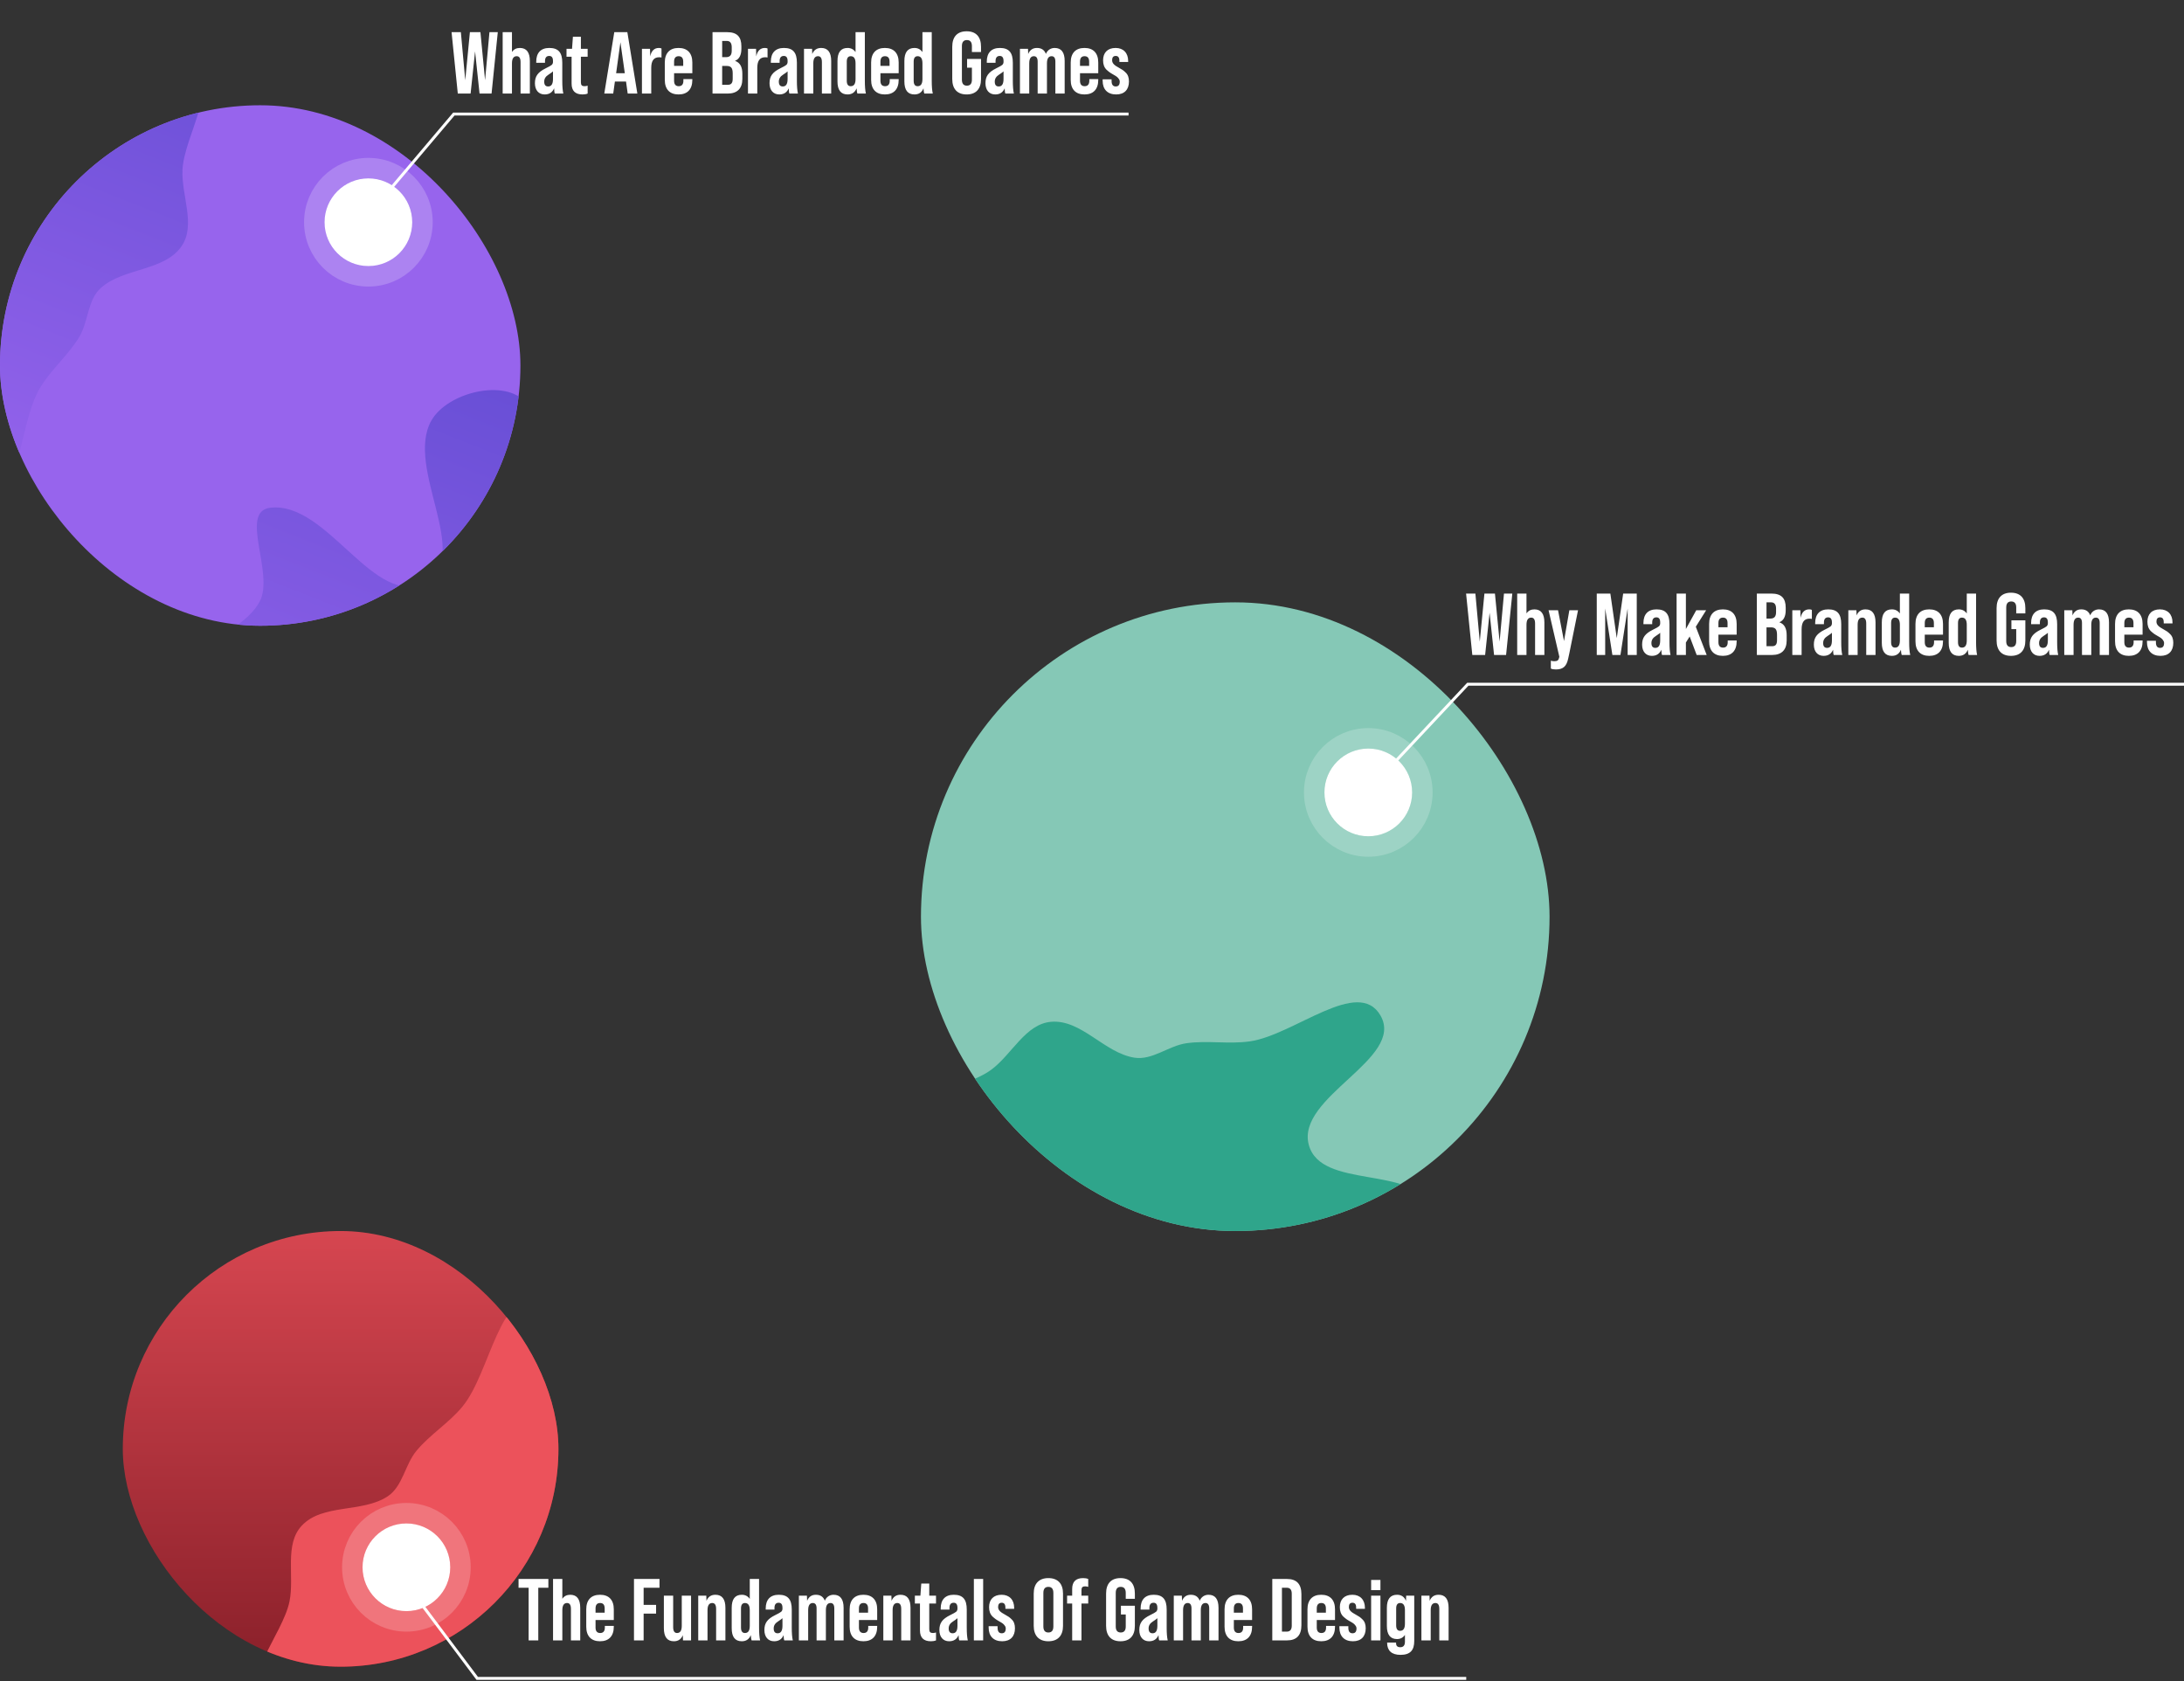 <svg width="747" height="575" viewBox="0 0 747 575" fill="none" xmlns="http://www.w3.org/2000/svg">
<rect x="0" y="0" width="747" height="575" fill="#333333" stroke="none"/>
<g clip-path="url(#clip0_3341_18805)">
<rect y="36" width="178" height="178" rx="89" fill="#9764ED"/>
<path fill-rule="evenodd" clip-rule="evenodd" d="M-26.353 125.624C-40.834 119.066 -54.185 148.662 -69.567 144.652C-80.575 141.783 -71.799 121.298 -78.412 112.052C-86.603 100.6 -110.688 100.23 -111.384 86.188C-112.097 71.796 -88.053 68.43 -81.2 55.762C-76.03 46.205 -88.361 24.923 -77.548 23.646C-57.943 21.33 -41.927 58.458 -24.581 49.074C-8.225 40.226 -31.586 10.03 -22.466 -6.153C-17.028 -15.802 2.811 -20.723 9.975 -12.246C21.357 1.222 1.521 30.131 16.317 39.738C30.816 49.151 48.982 17.133 65.05 23.511C75.897 27.816 62.981 46.407 62.415 58.035C61.987 66.826 67.091 76.972 62.093 84.216C56.177 92.789 42.324 91.52 34.533 98.44C29.882 102.572 30.278 110.04 27.042 115.351C23.252 121.572 17.57 126.269 13.786 132.493C5.825 145.583 7.35 175.222 -7.79 172.631C-24.56 169.761 -10.852 132.644 -26.353 125.624Z" fill="url(#paint0_linear_3341_18805)"/>
<path fill-rule="evenodd" clip-rule="evenodd" d="M143.647 275.624C129.166 269.066 115.815 298.662 100.433 294.652C89.425 291.783 98.201 271.298 91.588 262.052C83.397 250.6 59.312 250.23 58.616 236.188C57.904 221.796 81.947 218.43 88.8 205.762C93.97 196.205 81.639 174.923 92.452 173.646C112.057 171.33 128.073 208.458 145.419 199.074C161.775 190.226 138.414 160.031 147.534 143.847C152.972 134.198 172.811 129.277 179.975 137.754C191.357 151.222 171.521 180.131 186.317 189.738C200.816 199.151 218.982 167.133 235.05 173.511C245.897 177.816 232.981 196.407 232.415 208.035C231.987 216.826 237.091 226.972 232.093 234.216C226.177 242.789 212.324 241.52 204.533 248.44C199.882 252.572 200.278 260.04 197.042 265.351C193.252 271.572 187.57 276.269 183.786 282.493C175.825 295.583 177.35 325.222 162.21 322.631C145.44 319.761 159.148 282.644 143.647 275.624Z" fill="url(#paint1_linear_3341_18805)"/>
</g>
<g clip-path="url(#clip1_3341_18805)">
<rect x="42" y="421" width="149" height="149" rx="74.5" fill="url(#paint2_linear_3341_18805)"/>
<path fill-rule="evenodd" clip-rule="evenodd" d="M196.785 493.847C210.142 502.467 227.707 475.159 242.331 481.391C252.796 485.851 241.099 504.82 246.278 514.939C252.693 527.473 276.46 531.386 275.08 545.377C273.665 559.717 249.388 559.505 240.743 571.026C234.222 579.716 243.284 602.583 232.401 602.253C212.669 601.656 202.296 562.574 183.757 569.3C166.276 575.643 184.934 608.95 173.53 623.614C166.731 632.357 146.383 634.302 140.546 624.862C131.272 609.865 155.15 584.192 141.929 572.511C128.976 561.065 106.292 590.058 91.338 581.383C81.244 575.527 96.757 559.041 99.03 547.624C100.749 538.991 97.194 528.204 103.205 521.775C110.319 514.167 123.834 517.463 132.559 511.766C137.768 508.364 138.477 500.919 142.459 496.143C147.124 490.548 153.436 486.739 158.096 481.141C167.898 469.365 170.755 439.825 185.348 444.618C201.513 449.927 182.488 484.62 196.785 493.847Z" fill="#EC525B"/>
</g>
<g clip-path="url(#clip2_3341_18805)">
<rect x="315" y="206" width="215" height="215" rx="107.5" fill="#85C8B6"/>
<path fill-rule="evenodd" clip-rule="evenodd" d="M447.648 391.52C451.769 406.873 483.115 398.409 489.778 412.841C494.546 423.169 473.146 429.387 470.198 440.365C466.546 453.964 481.545 472.812 471.134 482.261C460.464 491.945 442.604 475.501 428.464 478.244C417.798 480.313 409.176 503.349 401.327 495.803C387.096 482.122 405.625 446.182 387.365 438.732C370.146 431.707 361.636 468.923 343.342 472.146C332.434 474.067 316.04 461.858 318.045 450.942C321.229 433.599 356.16 430.582 354.193 413.05C352.267 395.872 315.994 402.152 310.726 385.687C307.169 374.572 329.733 372.755 339.079 365.813C346.145 360.565 350.746 350.181 359.517 349.447C369.896 348.578 377.707 360.09 387.999 361.718C394.144 362.691 399.665 357.645 405.822 356.775C413.035 355.756 420.271 357.166 427.483 356.141C442.651 353.986 464.589 333.997 472.195 347.342C480.62 362.124 443.236 375.086 447.648 391.52Z" fill="#2FA58B"/>
</g>
<circle cx="468" cy="271" r="15" fill="white"/>
<circle cx="468" cy="271" r="18.5" stroke="white" stroke-opacity="0.2" stroke-width="7"/>
<path d="M472.959 265L502.04 234H747" stroke="white"/>
<path d="M507.96 224L509.49 209.57L511.02 224H515.13L517.26 203H514.41L512.91 219.44L511.32 203H507.72L506.13 219.44L504.63 203H501.45L503.58 224H507.96ZM524.809 208.4C523.639 208.4 522.739 208.85 522.109 209.78V203H518.929V224H522.109V213.68C522.109 212.03 522.649 211.22 523.729 211.22C524.599 211.22 525.049 211.88 525.049 213.23V224H528.229V212.87C528.229 209.9 527.089 208.4 524.809 208.4ZM536.77 208.7L534.94 219.23L532.9 208.7H529.66L533.35 224.63L533.29 224.84C533.08 225.83 532.69 226.13 531.61 226.13C531.19 226.13 530.8 226.07 530.44 225.95V228.65C530.89 228.86 531.46 228.95 532.15 228.95C534.58 228.95 535.78 227.93 536.35 225.32L536.77 223.4L539.74 208.7H536.77ZM549.026 224V208.1L551.486 224H554.246L556.706 208.1V224H559.826V203H555.176L552.986 218.24L550.796 203H546.146V224H549.026ZM571.379 224C571.139 223.01 571.019 221.54 571.019 219.59V213.44C571.019 209.99 569.699 208.4 566.579 208.4C563.669 208.4 562.109 210.08 562.109 213.08V213.47H565.109V212.9C565.109 211.73 565.589 211.13 566.549 211.13C567.419 211.13 567.839 211.7 567.839 212.87V213.17C567.839 213.59 567.689 213.92 567.419 214.19C567.149 214.43 566.459 214.82 565.349 215.36C562.679 216.68 561.659 218.06 561.659 220.46C561.659 222.83 562.949 224.3 564.989 224.3C566.549 224.3 567.629 223.61 568.229 222.2C568.259 223.13 568.319 223.73 568.469 224H571.379ZM566.189 221.57C565.289 221.57 564.839 221.03 564.839 219.92C564.839 218.93 565.319 218.15 566.279 217.55C567.149 216.98 567.689 216.59 567.839 216.41V219.02C567.839 220.73 567.299 221.57 566.189 221.57ZM583.741 224L580.021 214.34L583.561 208.7H580.171L576.631 215.12V203H573.451V224H576.631V219.74L577.921 217.67L580.321 224H583.741ZM593.996 213.38C593.996 210.17 592.316 208.4 589.286 208.4C586.256 208.4 584.576 210.17 584.576 213.38V219.32C584.576 222.53 586.256 224.3 589.286 224.3C592.316 224.3 593.996 222.53 593.996 219.32V219.05H590.936V219.62C590.936 220.85 590.396 221.48 589.346 221.48C588.296 221.48 587.756 220.85 587.756 219.62V217.04H593.996V213.38ZM587.756 213.08C587.756 211.85 588.266 211.22 589.316 211.22C590.366 211.22 590.876 211.85 590.876 213.08V214.52H587.756V213.08ZM606.092 224C609.362 224 611.102 222.26 611.102 219.02V217.22C611.102 214.85 610.292 213.41 608.642 212.84V212.78C610.052 212.21 610.772 210.83 610.772 208.67V207.83C610.772 204.56 609.272 203 605.882 203H600.902V224H606.092ZM604.202 206H605.792C606.902 206 607.472 206.72 607.472 208.16V209.33C607.472 210.92 606.812 211.55 605.492 211.55H604.202V206ZM604.202 214.55H605.672C607.202 214.55 607.802 215.18 607.802 217.1V218.93C607.802 220.46 607.262 221 606.092 221H604.202V214.55ZM618.821 208.4C617.261 208.4 616.271 209.36 615.851 211.28L615.791 208.7H613.031V224H616.211V215.18C616.211 212.78 617.111 211.58 618.911 211.58C619.211 211.58 619.481 211.61 619.721 211.67V208.58C619.481 208.46 619.181 208.4 618.821 208.4ZM630.119 224C629.879 223.01 629.759 221.54 629.759 219.59V213.44C629.759 209.99 628.439 208.4 625.319 208.4C622.409 208.4 620.849 210.08 620.849 213.08V213.47H623.849V212.9C623.849 211.73 624.329 211.13 625.289 211.13C626.159 211.13 626.579 211.7 626.579 212.87V213.17C626.579 213.59 626.429 213.92 626.159 214.19C625.889 214.43 625.199 214.82 624.089 215.36C621.419 216.68 620.399 218.06 620.399 220.46C620.399 222.83 621.689 224.3 623.729 224.3C625.289 224.3 626.369 223.61 626.969 222.2C626.999 223.13 627.059 223.73 627.209 224H630.119ZM624.929 221.57C624.029 221.57 623.579 221.03 623.579 219.92C623.579 218.93 624.059 218.15 625.019 217.55C625.889 216.98 626.429 216.59 626.579 216.41V219.02C626.579 220.73 626.039 221.57 624.929 221.57ZM638.071 208.4C636.601 208.4 635.581 209.09 635.011 210.47L634.951 208.7H632.191V224H635.371V213.68C635.371 212.03 635.911 211.22 636.991 211.22C637.861 211.22 638.311 211.88 638.311 213.23V224H641.491V212.87C641.491 209.9 640.351 208.4 638.071 208.4ZM653.361 224C653.121 223.01 653.001 221.54 653.001 219.59V203H649.821V209.81C649.161 208.88 648.261 208.4 647.091 208.4C644.781 208.4 643.641 209.9 643.641 212.87V219.83C643.641 222.8 644.781 224.3 647.091 224.3C648.561 224.3 649.611 223.61 650.181 222.2C650.241 223.16 650.331 223.76 650.451 224H653.361ZM648.171 221.48C647.271 221.48 646.821 220.85 646.821 219.62V213.08C646.821 211.85 647.271 211.22 648.171 211.22C649.281 211.22 649.821 212.03 649.821 213.68V219.02C649.821 220.67 649.281 221.48 648.171 221.48ZM664.573 213.38C664.573 210.17 662.893 208.4 659.863 208.4C656.833 208.4 655.153 210.17 655.153 213.38V219.32C655.153 222.53 656.833 224.3 659.863 224.3C662.893 224.3 664.573 222.53 664.573 219.32V219.05H661.513V219.62C661.513 220.85 660.973 221.48 659.923 221.48C658.873 221.48 658.333 220.85 658.333 219.62V217.04H664.573V213.38ZM658.333 213.08C658.333 211.85 658.843 211.22 659.893 211.22C660.943 211.22 661.453 211.85 661.453 213.08V214.52H658.333V213.08ZM676.242 224C676.002 223.01 675.882 221.54 675.882 219.59V203H672.702V209.81C672.042 208.88 671.142 208.4 669.972 208.4C667.662 208.4 666.522 209.9 666.522 212.87V219.83C666.522 222.8 667.662 224.3 669.972 224.3C671.442 224.3 672.492 223.61 673.062 222.2C673.122 223.16 673.212 223.76 673.332 224H676.242ZM671.052 221.48C670.152 221.48 669.702 220.85 669.702 219.62V213.08C669.702 211.85 670.152 211.22 671.052 211.22C672.162 211.22 672.702 212.03 672.702 213.68V219.02C672.702 220.67 672.162 221.48 671.052 221.48ZM682.898 219.02C682.898 222.41 684.608 224.3 687.818 224.3C691.028 224.3 692.738 222.41 692.738 219.02V212.15H687.968V215.15H689.618V219.26C689.618 220.61 689.048 221.3 687.908 221.3C686.768 221.3 686.198 220.61 686.198 219.26V207.77C686.198 206.39 686.768 205.7 687.908 205.7C689.048 205.7 689.618 206.39 689.618 207.77V209.78H692.738V207.98C692.738 204.59 691.028 202.7 687.818 202.7C684.608 202.7 682.898 204.59 682.898 207.98V219.02ZM703.976 224C703.736 223.01 703.616 221.54 703.616 219.59V213.44C703.616 209.99 702.296 208.4 699.176 208.4C696.266 208.4 694.706 210.08 694.706 213.08V213.47H697.706V212.9C697.706 211.73 698.186 211.13 699.146 211.13C700.016 211.13 700.436 211.7 700.436 212.87V213.17C700.436 213.59 700.286 213.92 700.016 214.19C699.746 214.43 699.056 214.82 697.946 215.36C695.276 216.68 694.256 218.06 694.256 220.46C694.256 222.83 695.546 224.3 697.586 224.3C699.146 224.3 700.226 223.61 700.826 222.2C700.856 223.13 700.916 223.73 701.066 224H703.976ZM698.786 221.57C697.886 221.57 697.436 221.03 697.436 219.92C697.436 218.93 697.916 218.15 698.876 217.55C699.746 216.98 700.286 216.59 700.436 216.41V219.02C700.436 220.73 699.896 221.57 698.786 221.57ZM717.928 208.4C716.578 208.4 715.438 209.15 714.928 210.44C714.418 209.09 713.398 208.4 711.868 208.4C710.428 208.4 709.438 209.09 708.868 210.47L708.808 208.7H706.048V224H709.228V213.68C709.228 212.03 709.768 211.22 710.818 211.22C711.688 211.22 712.108 211.85 712.108 213.08V224H715.288V213.68C715.288 212.03 715.828 211.22 716.878 211.22C717.748 211.22 718.168 211.85 718.168 213.08V224H721.348V212.87C721.348 209.9 720.208 208.4 717.928 208.4ZM732.834 213.38C732.834 210.17 731.154 208.4 728.124 208.4C725.094 208.4 723.414 210.17 723.414 213.38V219.32C723.414 222.53 725.094 224.3 728.124 224.3C731.154 224.3 732.834 222.53 732.834 219.32V219.05H729.774V219.62C729.774 220.85 729.234 221.48 728.184 221.48C727.134 221.48 726.594 220.85 726.594 219.62V217.04H732.834V213.38ZM726.594 213.08C726.594 211.85 727.104 211.22 728.154 211.22C729.204 211.22 729.714 211.85 729.714 213.08V214.52H726.594V213.08ZM738.955 224.3C741.805 224.3 743.335 222.62 743.335 219.86C743.335 218.57 743.005 217.55 742.195 216.8C741.445 216.05 740.995 215.78 739.915 215.18C738.355 214.34 737.575 213.68 737.575 212.57C737.575 211.61 737.995 211.13 738.805 211.13C739.645 211.13 740.065 211.67 740.065 212.78V213.2H743.065V212.87C743.065 210.11 741.415 208.4 738.775 208.4C736.015 208.4 734.485 210.02 734.485 212.63C734.485 213.98 734.845 215.03 735.655 215.84C736.075 216.23 736.435 216.5 736.705 216.71C736.975 216.92 737.395 217.16 737.965 217.49C739.015 218.09 739.375 218.3 739.825 218.93C740.065 219.23 740.185 219.56 740.185 219.92C740.185 221.03 739.735 221.57 738.805 221.57C737.875 221.57 737.395 220.94 737.395 219.71V219.14H734.335V219.62C734.335 222.59 736.045 224.3 738.955 224.3Z" fill="white"/>
<circle cx="139" cy="536" r="15" fill="white"/>
<circle cx="139" cy="536" r="18.5" stroke="white" stroke-opacity="0.2" stroke-width="7"/>
<path d="M139.965 543L163.23 574H501.5" stroke="white"/>
<path d="M184.11 561V543H187.56V540H177.36V543H180.81V561H184.11ZM195.038 545.4C193.868 545.4 192.968 545.85 192.338 546.78V540H189.158V561H192.338V550.68C192.338 549.03 192.878 548.22 193.958 548.22C194.828 548.22 195.278 548.88 195.278 550.23V561H198.458V549.87C198.458 546.9 197.318 545.4 195.038 545.4ZM209.938 550.38C209.938 547.17 208.258 545.4 205.228 545.4C202.198 545.4 200.518 547.17 200.518 550.38V556.32C200.518 559.53 202.198 561.3 205.228 561.3C208.258 561.3 209.938 559.53 209.938 556.32V556.05H206.878V556.62C206.878 557.85 206.338 558.48 205.288 558.48C204.238 558.48 203.698 557.85 203.698 556.62V554.04H209.938V550.38ZM203.698 550.08C203.698 548.85 204.208 548.22 205.258 548.22C206.308 548.22 206.818 548.85 206.818 550.08V551.52H203.698V550.08ZM220.143 561V551.85H224.403V548.85H220.143V543H225.573V540H216.843V561H220.143ZM233.186 556.02C233.186 557.67 232.646 558.48 231.566 558.48C230.696 558.48 230.246 557.82 230.246 556.47V545.7H227.066V556.83C227.066 559.8 228.206 561.3 230.486 561.3C231.956 561.3 232.976 560.61 233.546 559.23L233.606 561H236.366V545.7H233.186V556.02ZM244.696 545.4C243.226 545.4 242.206 546.09 241.636 547.47L241.576 545.7H238.816V561H241.996V550.68C241.996 549.03 242.536 548.22 243.616 548.22C244.486 548.22 244.936 548.88 244.936 550.23V561H248.116V549.87C248.116 546.9 246.976 545.4 244.696 545.4ZM259.986 561C259.746 560.01 259.626 558.54 259.626 556.59V540H256.446V546.81C255.786 545.88 254.886 545.4 253.716 545.4C251.406 545.4 250.266 546.9 250.266 549.87V556.83C250.266 559.8 251.406 561.3 253.716 561.3C255.186 561.3 256.236 560.61 256.806 559.2C256.866 560.16 256.956 560.76 257.076 561H259.986ZM254.796 558.48C253.896 558.48 253.446 557.85 253.446 556.62V550.08C253.446 548.85 253.896 548.22 254.796 548.22C255.906 548.22 256.446 549.03 256.446 550.68V556.02C256.446 557.67 255.906 558.48 254.796 558.48ZM271.168 561C270.928 560.01 270.808 558.54 270.808 556.59V550.44C270.808 546.99 269.488 545.4 266.368 545.4C263.458 545.4 261.898 547.08 261.898 550.08V550.47H264.898V549.9C264.898 548.73 265.378 548.13 266.338 548.13C267.208 548.13 267.628 548.7 267.628 549.87V550.17C267.628 550.59 267.478 550.92 267.208 551.19C266.938 551.43 266.248 551.82 265.138 552.36C262.468 553.68 261.448 555.06 261.448 557.46C261.448 559.83 262.738 561.3 264.778 561.3C266.338 561.3 267.418 560.61 268.018 559.2C268.048 560.13 268.108 560.73 268.258 561H271.168ZM265.978 558.57C265.078 558.57 264.628 558.03 264.628 556.92C264.628 555.93 265.108 555.15 266.068 554.55C266.938 553.98 267.478 553.59 267.628 553.41V556.02C267.628 557.73 267.088 558.57 265.978 558.57ZM285.12 545.4C283.77 545.4 282.63 546.15 282.12 547.44C281.61 546.09 280.59 545.4 279.06 545.4C277.62 545.4 276.63 546.09 276.06 547.47L276 545.7H273.24V561H276.42V550.68C276.42 549.03 276.96 548.22 278.01 548.22C278.88 548.22 279.3 548.85 279.3 550.08V561H282.48V550.68C282.48 549.03 283.02 548.22 284.07 548.22C284.94 548.22 285.36 548.85 285.36 550.08V561H288.54V549.87C288.54 546.9 287.4 545.4 285.12 545.4ZM300.026 550.38C300.026 547.17 298.346 545.4 295.316 545.4C292.286 545.4 290.606 547.17 290.606 550.38V556.32C290.606 559.53 292.286 561.3 295.316 561.3C298.346 561.3 300.026 559.53 300.026 556.32V556.05H296.966V556.62C296.966 557.85 296.426 558.48 295.376 558.48C294.326 558.48 293.786 557.85 293.786 556.62V554.04H300.026V550.38ZM293.786 550.08C293.786 548.85 294.296 548.22 295.346 548.22C296.396 548.22 296.906 548.85 296.906 550.08V551.52H293.786V550.08ZM308.006 545.4C306.536 545.4 305.516 546.09 304.946 547.47L304.886 545.7H302.126V561H305.306V550.68C305.306 549.03 305.846 548.22 306.926 548.22C307.796 548.22 308.246 548.88 308.246 550.23V561H311.426V549.87C311.426 546.9 310.286 545.4 308.006 545.4ZM320.147 545.7H317.837V541.56H315.107L314.807 545.7H312.917V548.4H314.657V557.58C314.657 560.07 315.917 561.3 318.407 561.3C319.037 561.3 319.637 561.21 320.147 561V558.3C319.757 558.42 319.397 558.48 319.067 558.48C318.197 558.48 317.837 558.12 317.837 557.16V548.4H320.147V545.7ZM331.021 561C330.781 560.01 330.661 558.54 330.661 556.59V550.44C330.661 546.99 329.341 545.4 326.221 545.4C323.311 545.4 321.751 547.08 321.751 550.08V550.47H324.751V549.9C324.751 548.73 325.231 548.13 326.191 548.13C327.061 548.13 327.481 548.7 327.481 549.87V550.17C327.481 550.59 327.331 550.92 327.061 551.19C326.791 551.43 326.101 551.82 324.991 552.36C322.321 553.68 321.301 555.06 321.301 557.46C321.301 559.83 322.591 561.3 324.631 561.3C326.191 561.3 327.271 560.61 327.871 559.2C327.901 560.13 327.961 560.73 328.111 561H331.021ZM325.831 558.57C324.931 558.57 324.481 558.03 324.481 556.92C324.481 555.93 324.961 555.15 325.921 554.55C326.791 553.98 327.331 553.59 327.481 553.41V556.02C327.481 557.73 326.941 558.57 325.831 558.57ZM336.273 561V540H333.093V561H336.273ZM342.768 561.3C345.618 561.3 347.148 559.62 347.148 556.86C347.148 555.57 346.818 554.55 346.008 553.8C345.258 553.05 344.808 552.78 343.728 552.18C342.168 551.34 341.388 550.68 341.388 549.57C341.388 548.61 341.808 548.13 342.618 548.13C343.458 548.13 343.878 548.67 343.878 549.78V550.2H346.878V549.87C346.878 547.11 345.228 545.4 342.588 545.4C339.828 545.4 338.298 547.02 338.298 549.63C338.298 550.98 338.658 552.03 339.468 552.84C339.888 553.23 340.248 553.5 340.518 553.71C340.788 553.92 341.208 554.16 341.778 554.49C342.828 555.09 343.188 555.3 343.638 555.93C343.878 556.23 343.998 556.56 343.998 556.92C343.998 558.03 343.548 558.57 342.618 558.57C341.688 558.57 341.208 557.94 341.208 556.71V556.14H338.148V556.62C338.148 559.59 339.858 561.3 342.768 561.3ZM353.566 556.02C353.566 559.38 355.336 561.3 358.576 561.3C361.816 561.3 363.586 559.38 363.586 556.02V544.98C363.586 541.62 361.816 539.7 358.576 539.7C355.336 539.7 353.566 541.62 353.566 544.98V556.02ZM360.286 556.23C360.286 557.61 359.716 558.3 358.576 558.3C357.436 558.3 356.866 557.61 356.866 556.23V544.77C356.866 543.39 357.436 542.7 358.576 542.7C359.716 542.7 360.286 543.39 360.286 544.77V556.23ZM371.128 542.52C371.458 542.52 371.818 542.58 372.208 542.7V540C371.698 539.79 371.098 539.7 370.468 539.7C367.978 539.7 366.718 540.93 366.718 543.42V545.7H364.978V548.4H366.718V561H369.898V548.4H372.208V545.7H369.898V543.84C369.898 542.88 370.258 542.52 371.128 542.52ZM378.322 556.02C378.322 559.41 380.032 561.3 383.242 561.3C386.452 561.3 388.162 559.41 388.162 556.02V549.15H383.392V552.15H385.042V556.26C385.042 557.61 384.472 558.3 383.332 558.3C382.192 558.3 381.622 557.61 381.622 556.26V544.77C381.622 543.39 382.192 542.7 383.332 542.7C384.472 542.7 385.042 543.39 385.042 544.77V546.78H388.162V544.98C388.162 541.59 386.452 539.7 383.242 539.7C380.032 539.7 378.322 541.59 378.322 544.98V556.02ZM399.4 561C399.16 560.01 399.04 558.54 399.04 556.59V550.44C399.04 546.99 397.72 545.4 394.6 545.4C391.69 545.4 390.13 547.08 390.13 550.08V550.47H393.13V549.9C393.13 548.73 393.61 548.13 394.57 548.13C395.44 548.13 395.86 548.7 395.86 549.87V550.17C395.86 550.59 395.71 550.92 395.44 551.19C395.17 551.43 394.48 551.82 393.37 552.36C390.7 553.68 389.68 555.06 389.68 557.46C389.68 559.83 390.97 561.3 393.01 561.3C394.57 561.3 395.65 560.61 396.25 559.2C396.28 560.13 396.34 560.73 396.49 561H399.4ZM394.21 558.57C393.31 558.57 392.86 558.03 392.86 556.92C392.86 555.93 393.34 555.15 394.3 554.55C395.17 553.98 395.71 553.59 395.86 553.41V556.02C395.86 557.73 395.32 558.57 394.21 558.57ZM413.352 545.4C412.002 545.4 410.862 546.15 410.352 547.44C409.842 546.09 408.822 545.4 407.292 545.4C405.852 545.4 404.862 546.09 404.292 547.47L404.232 545.7H401.472V561H404.652V550.68C404.652 549.03 405.192 548.22 406.242 548.22C407.112 548.22 407.532 548.85 407.532 550.08V561H410.712V550.68C410.712 549.03 411.252 548.22 412.302 548.22C413.172 548.22 413.592 548.85 413.592 550.08V561H416.772V549.87C416.772 546.9 415.632 545.4 413.352 545.4ZM428.258 550.38C428.258 547.17 426.578 545.4 423.548 545.4C420.518 545.4 418.838 547.17 418.838 550.38V556.32C418.838 559.53 420.518 561.3 423.548 561.3C426.578 561.3 428.258 559.53 428.258 556.32V556.05H425.198V556.62C425.198 557.85 424.658 558.48 423.608 558.48C422.558 558.48 422.018 557.85 422.018 556.62V554.04H428.258V550.38ZM422.018 550.08C422.018 548.85 422.528 548.22 423.578 548.22C424.628 548.22 425.138 548.85 425.138 550.08V551.52H422.018V550.08ZM440.204 561C443.474 561 445.124 559.26 445.124 555.81V545.19C445.124 541.74 443.474 540 440.204 540H435.164V561H440.204ZM438.464 543H440.144C441.254 543 441.824 543.69 441.824 545.04V555.96C441.824 557.31 441.254 558 440.144 558H438.464V543ZM456.618 550.38C456.618 547.17 454.938 545.4 451.908 545.4C448.878 545.4 447.198 547.17 447.198 550.38V556.32C447.198 559.53 448.878 561.3 451.908 561.3C454.938 561.3 456.618 559.53 456.618 556.32V556.05H453.558V556.62C453.558 557.85 453.018 558.48 451.968 558.48C450.918 558.48 450.378 557.85 450.378 556.62V554.04H456.618V550.38ZM450.378 550.08C450.378 548.85 450.888 548.22 451.938 548.22C452.988 548.22 453.498 548.85 453.498 550.08V551.52H450.378V550.08ZM462.738 561.3C465.588 561.3 467.118 559.62 467.118 556.86C467.118 555.57 466.788 554.55 465.978 553.8C465.228 553.05 464.778 552.78 463.698 552.18C462.138 551.34 461.358 550.68 461.358 549.57C461.358 548.61 461.778 548.13 462.588 548.13C463.428 548.13 463.848 548.67 463.848 549.78V550.2H466.848V549.87C466.848 547.11 465.198 545.4 462.558 545.4C459.798 545.4 458.268 547.02 458.268 549.63C458.268 550.98 458.628 552.03 459.438 552.84C459.858 553.23 460.218 553.5 460.488 553.71C460.758 553.92 461.178 554.16 461.748 554.49C462.798 555.09 463.158 555.3 463.608 555.93C463.848 556.23 463.968 556.56 463.968 556.92C463.968 558.03 463.518 558.57 462.588 558.57C461.658 558.57 461.178 557.94 461.178 556.71V556.14H458.118V556.62C458.118 559.59 459.828 561.3 462.738 561.3ZM472.152 543.81V540.33H468.972V543.81H472.152ZM472.152 561V545.7H468.972V561H472.152ZM480.896 547.5C480.326 546.09 479.306 545.4 477.836 545.4C475.526 545.4 474.356 546.9 474.356 549.87V556.08C474.356 559.05 475.526 560.55 477.836 560.55C478.976 560.55 479.876 560.07 480.536 559.14V561.45C480.536 562.71 479.996 563.34 478.946 563.34C477.986 563.34 477.506 562.89 477.506 561.99V561.75H474.446V561.84C474.446 564.51 476.006 565.95 479.006 565.95C482.396 565.95 483.716 564.33 483.716 561.21V545.7H480.956L480.896 547.5ZM478.886 557.73C477.986 557.73 477.536 557.1 477.536 555.87V550.08C477.536 548.85 477.986 548.22 478.886 548.22C479.996 548.22 480.536 549.03 480.536 550.68V555.27C480.536 556.92 479.996 557.73 478.886 557.73ZM492.049 545.4C490.579 545.4 489.559 546.09 488.989 547.47L488.929 545.7H486.169V561H489.349V550.68C489.349 549.03 489.889 548.22 490.969 548.22C491.839 548.22 492.289 548.88 492.289 550.23V561H495.469V549.87C495.469 546.9 494.329 545.4 492.049 545.4Z" fill="white"/>
<circle cx="126" cy="76" r="15" fill="white"/>
<circle cx="126" cy="76" r="18.5" stroke="white" stroke-opacity="0.2" stroke-width="7"/>
<path d="M129 70L155.228 39H386" stroke="white"/>
<path d="M160.96 32L162.49 17.57L164.02 32H168.13L170.26 11H167.41L165.91 27.44L164.32 11H160.72L159.13 27.44L157.63 11H154.45L156.58 32H160.96ZM177.809 16.4C176.639 16.4 175.739 16.85 175.109 17.78V11H171.929V32H175.109V21.68C175.109 20.03 175.649 19.22 176.729 19.22C177.599 19.22 178.049 19.88 178.049 21.23V32H181.229V20.87C181.229 17.9 180.089 16.4 177.809 16.4ZM192.679 32C192.439 31.01 192.319 29.54 192.319 27.59V21.44C192.319 17.99 190.999 16.4 187.879 16.4C184.969 16.4 183.409 18.08 183.409 21.08V21.47H186.409V20.9C186.409 19.73 186.889 19.13 187.849 19.13C188.719 19.13 189.139 19.7 189.139 20.87V21.17C189.139 21.59 188.989 21.92 188.719 22.19C188.449 22.43 187.759 22.82 186.649 23.36C183.979 24.68 182.959 26.06 182.959 28.46C182.959 30.83 184.249 32.3 186.289 32.3C187.849 32.3 188.929 31.61 189.529 30.2C189.559 31.13 189.619 31.73 189.769 32H192.679ZM187.489 29.57C186.589 29.57 186.139 29.03 186.139 27.92C186.139 26.93 186.619 26.15 187.579 25.55C188.449 24.98 188.989 24.59 189.139 24.41V27.02C189.139 28.73 188.599 29.57 187.489 29.57ZM200.994 16.7H198.684V12.56H195.954L195.654 16.7H193.764V19.4H195.504V28.58C195.504 31.07 196.764 32.3 199.254 32.3C199.884 32.3 200.484 32.21 200.994 32V29.3C200.604 29.42 200.244 29.48 199.914 29.48C199.044 29.48 198.684 29.12 198.684 28.16V19.4H200.994V16.7ZM217.994 32L214.574 11H210.104L206.684 32H209.744L210.314 27.89H214.124L214.694 32H217.994ZM212.204 14.45L213.704 25.04H210.734L212.204 14.45ZM225.356 16.4C223.796 16.4 222.806 17.36 222.386 19.28L222.326 16.7H219.566V32H222.746V23.18C222.746 20.78 223.646 19.58 225.446 19.58C225.746 19.58 226.016 19.61 226.256 19.67V16.58C226.016 16.46 225.716 16.4 225.356 16.4ZM236.801 21.38C236.801 18.17 235.121 16.4 232.091 16.4C229.061 16.4 227.381 18.17 227.381 21.38V27.32C227.381 30.53 229.061 32.3 232.091 32.3C235.121 32.3 236.801 30.53 236.801 27.32V27.05H233.741V27.62C233.741 28.85 233.201 29.48 232.151 29.48C231.101 29.48 230.561 28.85 230.561 27.62V25.04H236.801V21.38ZM230.561 21.08C230.561 19.85 231.071 19.22 232.121 19.22C233.171 19.22 233.681 19.85 233.681 21.08V22.52H230.561V21.08ZM248.897 32C252.167 32 253.907 30.26 253.907 27.02V25.22C253.907 22.85 253.097 21.41 251.447 20.84V20.78C252.857 20.21 253.577 18.83 253.577 16.67V15.83C253.577 12.56 252.077 11 248.687 11H243.707V32H248.897ZM247.007 14H248.597C249.707 14 250.277 14.72 250.277 16.16V17.33C250.277 18.92 249.617 19.55 248.297 19.55H247.007V14ZM247.007 22.55H248.477C250.007 22.55 250.607 23.18 250.607 25.1V26.93C250.607 28.46 250.067 29 248.897 29H247.007V22.55ZM261.625 16.4C260.065 16.4 259.075 17.36 258.655 19.28L258.595 16.7H255.835V32H259.015V23.18C259.015 20.78 259.915 19.58 261.715 19.58C262.015 19.58 262.285 19.61 262.525 19.67V16.58C262.285 16.46 261.985 16.4 261.625 16.4ZM272.924 32C272.684 31.01 272.564 29.54 272.564 27.59V21.44C272.564 17.99 271.244 16.4 268.124 16.4C265.214 16.4 263.654 18.08 263.654 21.08V21.47H266.654V20.9C266.654 19.73 267.134 19.13 268.094 19.13C268.964 19.13 269.384 19.7 269.384 20.87V21.17C269.384 21.59 269.234 21.92 268.964 22.19C268.694 22.43 268.004 22.82 266.894 23.36C264.224 24.68 263.204 26.06 263.204 28.46C263.204 30.83 264.494 32.3 266.534 32.3C268.094 32.3 269.174 31.61 269.774 30.2C269.804 31.13 269.864 31.73 270.014 32H272.924ZM267.734 29.57C266.834 29.57 266.384 29.03 266.384 27.92C266.384 26.93 266.864 26.15 267.824 25.55C268.694 24.98 269.234 24.59 269.384 24.41V27.02C269.384 28.73 268.844 29.57 267.734 29.57ZM280.876 16.4C279.406 16.4 278.386 17.09 277.816 18.47L277.756 16.7H274.996V32H278.176V21.68C278.176 20.03 278.716 19.22 279.796 19.22C280.666 19.22 281.116 19.88 281.116 21.23V32H284.296V20.87C284.296 17.9 283.156 16.4 280.876 16.4ZM296.166 32C295.926 31.01 295.806 29.54 295.806 27.59V11H292.626V17.81C291.966 16.88 291.066 16.4 289.896 16.4C287.586 16.4 286.446 17.9 286.446 20.87V27.83C286.446 30.8 287.586 32.3 289.896 32.3C291.366 32.3 292.416 31.61 292.986 30.2C293.046 31.16 293.136 31.76 293.256 32H296.166ZM290.976 29.48C290.076 29.48 289.626 28.85 289.626 27.62V21.08C289.626 19.85 290.076 19.22 290.976 19.22C292.086 19.22 292.626 20.03 292.626 21.68V27.02C292.626 28.67 292.086 29.48 290.976 29.48ZM307.377 21.38C307.377 18.17 305.697 16.4 302.667 16.4C299.637 16.4 297.957 18.17 297.957 21.38V27.32C297.957 30.53 299.637 32.3 302.667 32.3C305.697 32.3 307.377 30.53 307.377 27.32V27.05H304.317V27.62C304.317 28.85 303.777 29.48 302.727 29.48C301.677 29.48 301.137 28.85 301.137 27.62V25.04H307.377V21.38ZM301.137 21.08C301.137 19.85 301.647 19.22 302.697 19.22C303.747 19.22 304.257 19.85 304.257 21.08V22.52H301.137V21.08ZM319.047 32C318.807 31.01 318.687 29.54 318.687 27.59V11H315.507V17.81C314.847 16.88 313.947 16.4 312.777 16.4C310.467 16.4 309.327 17.9 309.327 20.87V27.83C309.327 30.8 310.467 32.3 312.777 32.3C314.247 32.3 315.297 31.61 315.867 30.2C315.927 31.16 316.017 31.76 316.137 32H319.047ZM313.857 29.48C312.957 29.48 312.507 28.85 312.507 27.62V21.08C312.507 19.85 312.957 19.22 313.857 19.22C314.967 19.22 315.507 20.03 315.507 21.68V27.02C315.507 28.67 314.967 29.48 313.857 29.48ZM325.703 27.02C325.703 30.41 327.413 32.3 330.623 32.3C333.833 32.3 335.543 30.41 335.543 27.02V20.15H330.773V23.15H332.423V27.26C332.423 28.61 331.853 29.3 330.713 29.3C329.573 29.3 329.003 28.61 329.003 27.26V15.77C329.003 14.39 329.573 13.7 330.713 13.7C331.853 13.7 332.423 14.39 332.423 15.77V17.78H335.543V15.98C335.543 12.59 333.833 10.7 330.623 10.7C327.413 10.7 325.703 12.59 325.703 15.98V27.02ZM346.781 32C346.541 31.01 346.421 29.54 346.421 27.59V21.44C346.421 17.99 345.101 16.4 341.981 16.4C339.071 16.4 337.511 18.08 337.511 21.08V21.47H340.511V20.9C340.511 19.73 340.991 19.13 341.951 19.13C342.821 19.13 343.241 19.7 343.241 20.87V21.17C343.241 21.59 343.091 21.92 342.821 22.19C342.551 22.43 341.861 22.82 340.751 23.36C338.081 24.68 337.061 26.06 337.061 28.46C337.061 30.83 338.351 32.3 340.391 32.3C341.951 32.3 343.031 31.61 343.631 30.2C343.661 31.13 343.721 31.73 343.871 32H346.781ZM341.591 29.57C340.691 29.57 340.241 29.03 340.241 27.92C340.241 26.93 340.721 26.15 341.681 25.55C342.551 24.98 343.091 24.59 343.241 24.41V27.02C343.241 28.73 342.701 29.57 341.591 29.57ZM360.733 16.4C359.383 16.4 358.243 17.15 357.733 18.44C357.223 17.09 356.203 16.4 354.673 16.4C353.233 16.4 352.243 17.09 351.673 18.47L351.613 16.7H348.853V32H352.033V21.68C352.033 20.03 352.573 19.22 353.623 19.22C354.493 19.22 354.913 19.85 354.913 21.08V32H358.093V21.68C358.093 20.03 358.633 19.22 359.683 19.22C360.553 19.22 360.973 19.85 360.973 21.08V32H364.153V20.87C364.153 17.9 363.013 16.4 360.733 16.4ZM375.639 21.38C375.639 18.17 373.959 16.4 370.929 16.4C367.899 16.4 366.219 18.17 366.219 21.38V27.32C366.219 30.53 367.899 32.3 370.929 32.3C373.959 32.3 375.639 30.53 375.639 27.32V27.05H372.579V27.62C372.579 28.85 372.039 29.48 370.989 29.48C369.939 29.48 369.399 28.85 369.399 27.62V25.04H375.639V21.38ZM369.399 21.08C369.399 19.85 369.909 19.22 370.959 19.22C372.009 19.22 372.519 19.85 372.519 21.08V22.52H369.399V21.08ZM381.76 32.3C384.61 32.3 386.14 30.62 386.14 27.86C386.14 26.57 385.81 25.55 385 24.8C384.25 24.05 383.8 23.78 382.72 23.18C381.16 22.34 380.38 21.68 380.38 20.57C380.38 19.61 380.8 19.13 381.61 19.13C382.45 19.13 382.87 19.67 382.87 20.78V21.2H385.87V20.87C385.87 18.11 384.22 16.4 381.58 16.4C378.82 16.4 377.29 18.02 377.29 20.63C377.29 21.98 377.65 23.03 378.46 23.84C378.88 24.23 379.24 24.5 379.51 24.71C379.78 24.92 380.2 25.16 380.77 25.49C381.82 26.09 382.18 26.3 382.63 26.93C382.87 27.23 382.99 27.56 382.99 27.92C382.99 29.03 382.54 29.57 381.61 29.57C380.68 29.57 380.2 28.94 380.2 27.71V27.14H377.14V27.62C377.14 30.59 378.85 32.3 381.76 32.3Z" fill="white"/>
<defs>
<linearGradient id="paint0_linear_3341_18805" x1="-52.651" y1="155.167" x2="13.406" y2="-12.274" gradientUnits="userSpaceOnUse">
<stop stop-color="#9764ED"/>
<stop offset="1" stop-color="#694FD6"/>
</linearGradient>
<linearGradient id="paint1_linear_3341_18805" x1="117.349" y1="305.167" x2="183.406" y2="137.726" gradientUnits="userSpaceOnUse">
<stop stop-color="#9764ED"/>
<stop offset="1" stop-color="#694FD6"/>
</linearGradient>
<linearGradient id="paint2_linear_3341_18805" x1="116.5" y1="421" x2="116.5" y2="570" gradientUnits="userSpaceOnUse">
<stop stop-color="#D64650"/>
<stop offset="1" stop-color="#8A202A"/>
</linearGradient>
<clipPath id="clip0_3341_18805">
<rect y="36" width="178" height="178" rx="89" fill="white"/>
</clipPath>
<clipPath id="clip1_3341_18805">
<rect x="42" y="421" width="149" height="149" rx="74.5" fill="white"/>
</clipPath>
<clipPath id="clip2_3341_18805">
<rect x="315" y="206" width="215" height="215" rx="107.5" fill="white"/>
</clipPath>
</defs>
</svg>
